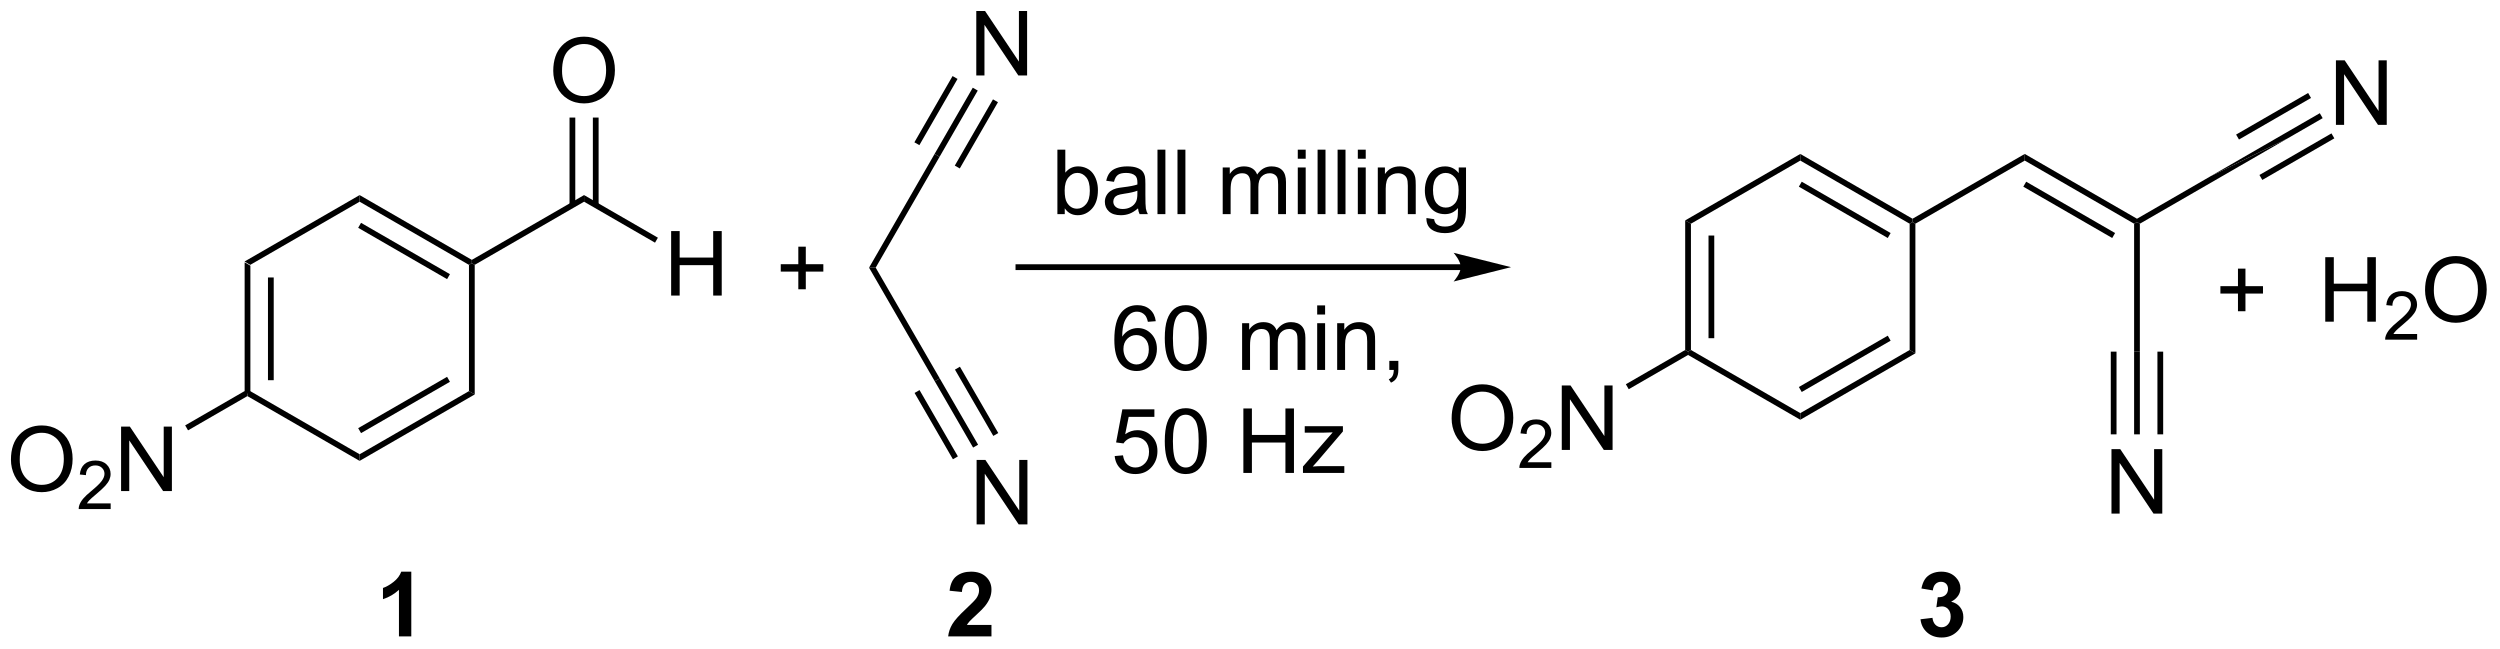 <?xml version="1.0" encoding="UTF-8"?>
<!DOCTYPE svg PUBLIC '-//W3C//DTD SVG 1.0//EN'
          'http://www.w3.org/TR/2001/REC-SVG-20010904/DTD/svg10.dtd'>
<svg stroke-dasharray="none" shape-rendering="auto" xmlns="http://www.w3.org/2000/svg" font-family="'Dialog'" text-rendering="auto" width="609" fill-opacity="1" color-interpolation="auto" color-rendering="auto" preserveAspectRatio="xMidYMid meet" font-size="12px" viewBox="0 0 609 158" fill="black" xmlns:xlink="http://www.w3.org/1999/xlink" stroke="black" image-rendering="auto" stroke-miterlimit="10" stroke-linecap="square" stroke-linejoin="miter" font-style="normal" stroke-width="1" height="158" stroke-dashoffset="0" font-weight="normal" stroke-opacity="1"
><!--Generated by the Batik Graphics2D SVG Generator--><defs id="genericDefs"
  /><g
  ><defs id="defs1"
    ><clipPath clipPathUnits="userSpaceOnUse" id="clipPath1"
      ><path d="M2.015 1.583 L230.172 1.583 L230.172 60.814 L2.015 60.814 L2.015 1.583 Z"
      /></clipPath
      ><clipPath clipPathUnits="userSpaceOnUse" id="clipPath2"
      ><path d="M-0.003 169.987 L-0.003 227.571 L221.81 227.571 L221.81 169.987 Z"
      /></clipPath
    ></defs
    ><g transform="scale(2.667,2.667) translate(-2.015,-1.583) matrix(1.029,0,0,1.029,2.018,-173.266)"
    ><path d="M21.712 193.208 L22.222 193.503 L22.222 204.717 L21.967 204.864 L21.712 204.717 ZM23.783 194.552 L23.783 203.668 L24.294 203.668 L24.294 194.552 Z" stroke="none" clip-path="url(#clipPath2)"
    /></g
    ><g transform="matrix(2.743,0,0,2.743,0.008,-466.262)"
    ><path d="M21.967 205.159 L21.967 204.864 L22.222 204.717 L31.934 210.324 L31.934 210.913 Z" stroke="none" clip-path="url(#clipPath2)"
    /></g
    ><g transform="matrix(2.743,0,0,2.743,0.008,-466.262)"
    ><path d="M31.934 210.913 L31.934 210.324 L41.645 204.717 L42.156 205.012 ZM32.061 208.447 L39.956 203.889 L39.701 203.447 L31.806 208.006 Z" stroke="none" clip-path="url(#clipPath2)"
    /></g
    ><g transform="matrix(2.743,0,0,2.743,0.008,-466.262)"
    ><path d="M42.156 205.012 L41.645 204.717 L41.645 193.503 L41.9 193.356 L42.156 193.503 Z" stroke="none" clip-path="url(#clipPath2)"
    /></g
    ><g transform="matrix(2.743,0,0,2.743,0.008,-466.262)"
    ><path d="M41.9 193.061 L41.9 193.356 L41.645 193.503 L31.934 187.896 L31.934 187.307 ZM39.956 194.331 L32.061 189.772 L31.806 190.214 L39.701 194.773 Z" stroke="none" clip-path="url(#clipPath2)"
    /></g
    ><g transform="matrix(2.743,0,0,2.743,0.008,-466.262)"
    ><path d="M31.934 187.307 L31.934 187.896 L22.222 193.503 L21.712 193.208 Z" stroke="none" clip-path="url(#clipPath2)"
    /></g
    ><g transform="matrix(2.743,0,0,2.743,0.008,-466.262)"
    ><path d="M0.969 210.804 Q0.969 209.377 1.735 208.573 Q2.5 207.765 3.711 207.765 Q4.503 207.765 5.138 208.146 Q5.776 208.523 6.11 209.2 Q6.446 209.877 6.446 210.737 Q6.446 211.609 6.094 212.297 Q5.743 212.984 5.097 213.338 Q4.454 213.692 3.706 213.692 Q2.899 213.692 2.261 213.302 Q1.625 212.909 1.297 212.234 Q0.969 211.557 0.969 210.804 ZM1.75 210.815 Q1.75 211.851 2.305 212.448 Q2.862 213.041 3.704 213.041 Q4.558 213.041 5.11 212.44 Q5.664 211.838 5.664 210.734 Q5.664 210.034 5.428 209.513 Q5.191 208.992 4.735 208.706 Q4.282 208.416 3.714 208.416 Q2.909 208.416 2.329 208.971 Q1.75 209.523 1.75 210.815 Z" stroke="none" clip-path="url(#clipPath2)"
    /></g
    ><g transform="matrix(2.743,0,0,2.743,0.008,-466.262)"
    ><path d="M9.825 214.686 L9.825 215.194 L6.985 215.194 Q6.979 215.002 7.048 214.826 Q7.155 214.537 7.394 214.256 Q7.634 213.975 8.085 213.606 Q8.784 213.031 9.03 212.695 Q9.276 212.359 9.276 212.061 Q9.276 211.748 9.052 211.533 Q8.829 211.316 8.468 211.316 Q8.087 211.316 7.858 211.545 Q7.63 211.774 7.628 212.178 L7.085 212.123 Q7.142 211.516 7.505 211.199 Q7.868 210.881 8.479 210.881 Q9.099 210.881 9.458 211.225 Q9.819 211.566 9.819 212.072 Q9.819 212.33 9.714 212.58 Q9.608 212.828 9.362 213.104 Q9.118 213.379 8.55 213.859 Q8.075 214.258 7.94 214.4 Q7.806 214.543 7.718 214.686 L9.825 214.686 Z" stroke="none" clip-path="url(#clipPath2)"
    /></g
    ><g transform="matrix(2.743,0,0,2.743,0.008,-466.262)"
    ><path d="M10.75 213.594 L10.75 207.867 L11.529 207.867 L14.536 212.362 L14.536 207.867 L15.263 207.867 L15.263 213.594 L14.484 213.594 L11.476 209.094 L11.476 213.594 L10.75 213.594 Z" stroke="none" clip-path="url(#clipPath2)"
    /></g
    ><g transform="matrix(2.743,0,0,2.743,0.008,-466.262)"
    ><path d="M21.712 204.717 L21.967 204.864 L21.967 205.159 L16.697 208.201 L16.442 207.759 Z" stroke="none" clip-path="url(#clipPath2)"
    /></g
    ><g transform="matrix(2.743,0,0,2.743,0.008,-466.262)"
    ><path d="M42.156 193.503 L41.9 193.356 L41.9 193.061 L51.867 187.307 L51.867 187.896 Z" stroke="none" clip-path="url(#clipPath2)"
    /></g
    ><g transform="matrix(2.743,0,0,2.743,0.008,-466.262)"
    ><path d="M59.6 196.231 L59.6 190.504 L60.357 190.504 L60.357 192.856 L63.334 192.856 L63.334 190.504 L64.092 190.504 L64.092 196.231 L63.334 196.231 L63.334 193.53 L60.357 193.53 L60.357 196.231 L59.6 196.231 Z" stroke="none" clip-path="url(#clipPath2)"
    /></g
    ><g transform="matrix(2.743,0,0,2.743,0.008,-466.262)"
    ><path d="M51.867 187.896 L51.867 187.307 L58.423 191.092 L58.168 191.534 Z" stroke="none" clip-path="url(#clipPath2)"
    /></g
    ><g transform="matrix(2.743,0,0,2.743,0.008,-466.262)"
    ><path d="M49.13 176.279 Q49.13 174.851 49.896 174.047 Q50.661 173.239 51.872 173.239 Q52.664 173.239 53.3 173.62 Q53.938 173.997 54.271 174.674 Q54.607 175.351 54.607 176.211 Q54.607 177.083 54.255 177.771 Q53.904 178.458 53.258 178.812 Q52.615 179.167 51.867 179.167 Q51.06 179.167 50.422 178.776 Q49.786 178.383 49.458 177.708 Q49.13 177.031 49.13 176.279 ZM49.911 176.289 Q49.911 177.325 50.466 177.922 Q51.023 178.516 51.865 178.516 Q52.719 178.516 53.271 177.914 Q53.825 177.312 53.825 176.208 Q53.825 175.508 53.589 174.987 Q53.352 174.466 52.896 174.18 Q52.443 173.891 51.875 173.891 Q51.07 173.891 50.49 174.445 Q49.911 174.997 49.911 176.289 Z" stroke="none" clip-path="url(#clipPath2)"
    /></g
    ><g transform="matrix(2.743,0,0,2.743,0.008,-466.262)"
    ><path d="M53.158 188.199 L53.158 180.423 L52.648 180.423 L52.648 188.199 ZM51.087 188.199 L51.087 180.423 L50.576 180.423 L50.576 188.199 Z" stroke="none" clip-path="url(#clipPath2)"
    /></g
    ><g transform="matrix(2.743,0,0,2.743,0.008,-466.262)"
    ><path d="M70.894 195.673 L70.894 194.103 L69.334 194.103 L69.334 193.446 L70.894 193.446 L70.894 191.889 L71.558 191.889 L71.558 193.446 L73.116 193.446 L73.116 194.103 L71.558 194.103 L71.558 195.673 L70.894 195.673 Z" stroke="none" clip-path="url(#clipPath2)"
    /></g
    ><g transform="matrix(2.743,0,0,2.743,0.008,-466.262)"
    ><path d="M77.765 193.752 L77.176 193.753 L82.996 183.654 L83.439 183.909 Z" stroke="none" clip-path="url(#clipPath2)"
    /></g
    ><g transform="matrix(2.743,0,0,2.743,0.008,-466.262)"
    ><path d="M77.176 193.753 L77.765 193.752 L83.453 203.587 L83.011 203.843 Z" stroke="none" clip-path="url(#clipPath2)"
    /></g
    ><g transform="matrix(2.743,0,0,2.743,0.008,-466.262)"
    ><path d="M129.726 193.454 L90.439 193.454 L90.184 193.454 L90.184 193.964 L90.439 193.964 L129.726 193.964 L129.981 193.964 L129.981 193.454 L129.726 193.454 ZM134.19 193.709 L129.088 192.433 C129.088 192.433 129.726 193.151 129.726 193.709 C129.726 194.267 129.088 194.984 129.088 194.984 Z" stroke="none" clip-path="url(#clipPath2)"
    /></g
    ><g transform="matrix(2.743,0,0,2.743,0.008,-466.262)"
    ><path d="M149.655 189.555 L150.166 189.85 L150.166 201.064 L149.91 201.211 L149.655 201.064 ZM151.727 190.899 L151.727 200.015 L152.237 200.015 L152.237 190.899 Z" stroke="none" clip-path="url(#clipPath2)"
    /></g
    ><g transform="matrix(2.743,0,0,2.743,0.008,-466.262)"
    ><path d="M149.91 201.506 L149.91 201.211 L150.166 201.064 L159.877 206.671 L159.877 207.26 Z" stroke="none" clip-path="url(#clipPath2)"
    /></g
    ><g transform="matrix(2.743,0,0,2.743,0.008,-466.262)"
    ><path d="M159.877 207.26 L159.877 206.671 L169.589 201.064 L170.099 201.358 ZM160.005 204.794 L167.9 200.236 L167.645 199.794 L159.75 204.352 Z" stroke="none" clip-path="url(#clipPath2)"
    /></g
    ><g transform="matrix(2.743,0,0,2.743,0.008,-466.262)"
    ><path d="M170.099 201.358 L169.589 201.064 L169.589 189.85 L169.844 189.702 L170.099 189.85 Z" stroke="none" clip-path="url(#clipPath2)"
    /></g
    ><g transform="matrix(2.743,0,0,2.743,0.008,-466.262)"
    ><path d="M169.844 189.408 L169.844 189.702 L169.589 189.85 L159.877 184.243 L159.877 183.654 ZM167.9 190.678 L160.005 186.119 L159.75 186.561 L167.645 191.119 Z" stroke="none" clip-path="url(#clipPath2)"
    /></g
    ><g transform="matrix(2.743,0,0,2.743,0.008,-466.262)"
    ><path d="M159.877 183.654 L159.877 184.243 L150.166 189.85 L149.655 189.555 Z" stroke="none" clip-path="url(#clipPath2)"
    /></g
    ><g transform="matrix(2.743,0,0,2.743,0.008,-466.262)"
    ><path d="M128.913 207.151 Q128.913 205.724 129.678 204.92 Q130.444 204.112 131.655 204.112 Q132.447 204.112 133.082 204.493 Q133.72 204.87 134.053 205.547 Q134.389 206.224 134.389 207.084 Q134.389 207.956 134.038 208.643 Q133.686 209.331 133.04 209.685 Q132.397 210.039 131.65 210.039 Q130.842 210.039 130.204 209.649 Q129.569 209.256 129.241 208.581 Q128.913 207.904 128.913 207.151 ZM129.694 207.162 Q129.694 208.198 130.249 208.795 Q130.806 209.388 131.647 209.388 Q132.501 209.388 133.053 208.787 Q133.608 208.185 133.608 207.081 Q133.608 206.381 133.371 205.86 Q133.134 205.339 132.678 205.052 Q132.225 204.763 131.657 204.763 Q130.853 204.763 130.272 205.318 Q129.694 205.87 129.694 207.162 Z" stroke="none" clip-path="url(#clipPath2)"
    /></g
    ><g transform="matrix(2.743,0,0,2.743,0.008,-466.262)"
    ><path d="M137.769 211.033 L137.769 211.54 L134.929 211.54 Q134.923 211.349 134.991 211.173 Q135.099 210.884 135.337 210.603 Q135.577 210.322 136.029 209.952 Q136.728 209.378 136.974 209.042 Q137.22 208.706 137.22 208.408 Q137.22 208.095 136.995 207.88 Q136.773 207.663 136.411 207.663 Q136.03 207.663 135.802 207.892 Q135.573 208.12 135.571 208.525 L135.029 208.47 Q135.085 207.863 135.448 207.546 Q135.812 207.228 136.423 207.228 Q137.042 207.228 137.402 207.572 Q137.763 207.913 137.763 208.419 Q137.763 208.677 137.657 208.927 Q137.552 209.175 137.306 209.451 Q137.062 209.726 136.493 210.206 Q136.019 210.605 135.884 210.747 Q135.749 210.89 135.661 211.033 L137.769 211.033 Z" stroke="none" clip-path="url(#clipPath2)"
    /></g
    ><g transform="matrix(2.743,0,0,2.743,0.008,-466.262)"
    ><path d="M138.694 209.94 L138.694 204.214 L139.472 204.214 L142.48 208.709 L142.48 204.214 L143.207 204.214 L143.207 209.94 L142.428 209.94 L139.42 205.44 L139.42 209.94 L138.694 209.94 Z" stroke="none" clip-path="url(#clipPath2)"
    /></g
    ><g transform="matrix(2.743,0,0,2.743,0.008,-466.262)"
    ><path d="M149.655 201.064 L149.91 201.211 L149.91 201.506 L144.641 204.548 L144.386 204.106 Z" stroke="none" clip-path="url(#clipPath2)"
    /></g
    ><g transform="matrix(2.743,0,0,2.743,0.008,-466.262)"
    ><path d="M170.099 189.85 L169.844 189.702 L169.844 189.408 L179.811 183.654 L179.811 184.243 Z" stroke="none" clip-path="url(#clipPath2)"
    /></g
    ><g transform="matrix(2.743,0,0,2.743,0.008,-466.262)"
    ><path d="M179.811 184.243 L179.811 183.654 L189.778 189.408 L189.778 189.702 L189.523 189.85 ZM179.683 186.561 L187.578 191.119 L187.834 190.678 L179.938 186.119 Z" stroke="none" clip-path="url(#clipPath2)"
    /></g
    ><g transform="matrix(2.743,0,0,2.743,0.008,-466.262)"
    ><path d="M189.523 189.85 L189.778 189.702 L190.033 189.85 L190.033 201.211 L189.523 201.211 Z" stroke="none" clip-path="url(#clipPath2)"
    /></g
    ><g transform="matrix(2.743,0,0,2.743,0.008,-466.262)"
    ><path d="M190.033 189.85 L189.778 189.702 L189.778 189.408 L196.34 185.619 L203.149 182.277 Z" stroke="none" clip-path="url(#clipPath2)"
    /></g
    ><g transform="matrix(2.743,0,0,2.743,0.008,-466.262)"
    ><path d="M86.699 176.685 L86.699 170.959 L87.478 170.959 L90.485 175.454 L90.485 170.959 L91.212 170.959 L91.212 176.685 L90.433 176.685 L87.425 172.185 L87.425 176.685 L86.699 176.685 Z" stroke="none" clip-path="url(#clipPath2)"
    /></g
    ><g transform="matrix(2.743,0,0,2.743,0.008,-466.262)"
    ><path d="M83.439 183.909 L82.996 183.654 L86.387 177.771 L86.829 178.026 ZM81.644 182.874 L85.034 176.992 L84.593 176.737 L81.202 182.62 ZM85.233 184.943 L88.624 179.06 L88.182 178.806 L84.791 184.689 Z" stroke="none" clip-path="url(#clipPath2)"
    /></g
    ><g transform="matrix(2.743,0,0,2.743,0.008,-466.262)"
    ><path d="M86.728 216.553 L86.728 210.826 L87.506 210.826 L90.514 215.321 L90.514 210.826 L91.241 210.826 L91.241 216.553 L90.462 216.553 L87.454 212.053 L87.454 216.553 L86.728 216.553 Z" stroke="none" clip-path="url(#clipPath2)"
    /></g
    ><g transform="matrix(2.743,0,0,2.743,0.008,-466.262)"
    ><path d="M83.011 203.843 L83.453 203.587 L86.859 209.477 L86.417 209.732 ZM84.804 202.806 L88.21 208.695 L88.652 208.44 L85.246 202.55 ZM81.218 204.88 L84.624 210.769 L85.065 210.514 L81.659 204.624 Z" stroke="none" clip-path="url(#clipPath2)"
    /></g
    ><g transform="matrix(2.743,0,0,2.743,0.008,-466.262)"
    ><path d="M207.446 181.069 L207.446 175.342 L208.224 175.342 L211.232 179.837 L211.232 175.342 L211.959 175.342 L211.959 181.069 L211.18 181.069 L208.172 176.569 L208.172 181.069 L207.446 181.069 Z" stroke="none" clip-path="url(#clipPath2)"
    /></g
    ><g transform="matrix(2.743,0,0,2.743,0.008,-466.262)"
    ><path d="M203.149 182.277 L196.34 185.619 L206.014 180.034 L206.269 180.476 ZM198.836 182.375 L205.233 178.682 L204.978 178.24 L198.581 181.933 ZM200.908 185.963 L207.305 182.27 L207.05 181.828 L200.653 185.521 Z" stroke="none" clip-path="url(#clipPath2)"
    /></g
    ><g transform="matrix(2.743,0,0,2.743,0.008,-466.262)"
    ><path d="M187.512 215.595 L187.512 209.868 L188.291 209.868 L191.298 214.363 L191.298 209.868 L192.025 209.868 L192.025 215.595 L191.246 215.595 L188.238 211.095 L188.238 215.595 L187.512 215.595 Z" stroke="none" clip-path="url(#clipPath2)"
    /></g
    ><g transform="matrix(2.743,0,0,2.743,0.008,-466.262)"
    ><path d="M189.523 201.211 L190.033 201.211 L190.033 208.556 L189.523 208.556 ZM191.594 201.211 L191.594 208.556 L192.104 208.556 L192.104 201.211 ZM187.451 201.211 L187.451 208.556 L187.961 208.556 L187.961 201.211 Z" stroke="none" clip-path="url(#clipPath2)"
    /></g
    ><g transform="matrix(2.743,0,0,2.743,0.008,-466.262)"
    ><path d="M94.556 189.001 L93.902 189.001 L93.902 183.274 L94.605 183.274 L94.605 185.316 Q95.05 184.759 95.743 184.759 Q96.126 184.759 96.467 184.913 Q96.808 185.066 97.03 185.347 Q97.251 185.626 97.376 186.022 Q97.501 186.415 97.501 186.863 Q97.501 187.931 96.972 188.514 Q96.446 189.095 95.707 189.095 Q94.972 189.095 94.556 188.48 L94.556 189.001 ZM94.548 186.894 Q94.548 187.642 94.751 187.972 Q95.082 188.517 95.649 188.517 Q96.11 188.517 96.446 188.116 Q96.782 187.715 96.782 186.923 Q96.782 186.111 96.459 185.725 Q96.136 185.337 95.681 185.337 Q95.22 185.337 94.884 185.738 Q94.548 186.137 94.548 186.894 ZM101.062 188.488 Q100.672 188.821 100.31 188.959 Q99.95 189.095 99.536 189.095 Q98.851 189.095 98.484 188.762 Q98.117 188.426 98.117 187.907 Q98.117 187.603 98.255 187.35 Q98.395 187.097 98.62 186.946 Q98.843 186.793 99.125 186.715 Q99.333 186.66 99.75 186.611 Q100.601 186.509 101.005 186.368 Q101.007 186.222 101.007 186.183 Q101.007 185.754 100.81 185.579 Q100.539 185.34 100.007 185.34 Q99.513 185.34 99.276 185.514 Q99.039 185.689 98.927 186.129 L98.239 186.035 Q98.333 185.595 98.547 185.324 Q98.763 185.051 99.169 184.905 Q99.575 184.759 100.109 184.759 Q100.64 184.759 100.971 184.884 Q101.304 185.009 101.461 185.199 Q101.617 185.387 101.679 185.676 Q101.716 185.855 101.716 186.324 L101.716 187.262 Q101.716 188.243 101.76 188.504 Q101.804 188.762 101.937 189.001 L101.203 189.001 Q101.093 188.782 101.062 188.488 ZM101.005 186.918 Q100.622 187.074 99.856 187.183 Q99.422 187.246 99.242 187.324 Q99.062 187.402 98.963 187.553 Q98.867 187.704 98.867 187.887 Q98.867 188.168 99.08 188.355 Q99.294 188.543 99.703 188.543 Q100.109 188.543 100.424 188.366 Q100.742 188.189 100.89 187.879 Q101.005 187.642 101.005 187.176 L101.005 186.918 ZM102.79 189.001 L102.79 183.274 L103.493 183.274 L103.493 189.001 L102.79 189.001 ZM104.567 189.001 L104.567 183.274 L105.27 183.274 L105.27 189.001 L104.567 189.001 ZM108.583 189.001 L108.583 184.853 L109.211 184.853 L109.211 185.433 Q109.406 185.129 109.729 184.944 Q110.054 184.759 110.468 184.759 Q110.929 184.759 111.224 184.952 Q111.52 185.142 111.64 185.486 Q112.132 184.759 112.922 184.759 Q113.539 184.759 113.87 185.1 Q114.203 185.441 114.203 186.152 L114.203 189.001 L113.505 189.001 L113.505 186.387 Q113.505 185.965 113.435 185.78 Q113.367 185.595 113.187 185.483 Q113.007 185.368 112.765 185.368 Q112.328 185.368 112.039 185.66 Q111.75 185.949 111.75 186.59 L111.75 189.001 L111.047 189.001 L111.047 186.306 Q111.047 185.837 110.875 185.603 Q110.703 185.368 110.312 185.368 Q110.015 185.368 109.763 185.524 Q109.513 185.681 109.398 185.983 Q109.286 186.282 109.286 186.847 L109.286 189.001 L108.583 189.001 ZM115.25 184.082 L115.25 183.274 L115.953 183.274 L115.953 184.082 L115.25 184.082 ZM115.25 189.001 L115.25 184.853 L115.953 184.853 L115.953 189.001 L115.25 189.001 ZM117.009 189.001 L117.009 183.274 L117.712 183.274 L117.712 189.001 L117.009 189.001 ZM118.786 189.001 L118.786 183.274 L119.489 183.274 L119.489 189.001 L118.786 189.001 ZM120.582 184.082 L120.582 183.274 L121.285 183.274 L121.285 184.082 L120.582 184.082 ZM120.582 189.001 L120.582 184.853 L121.285 184.853 L121.285 189.001 L120.582 189.001 ZM122.356 189.001 L122.356 184.853 L122.989 184.853 L122.989 185.441 Q123.445 184.759 124.31 184.759 Q124.685 184.759 124.997 184.894 Q125.312 185.027 125.468 185.246 Q125.625 185.465 125.687 185.767 Q125.726 185.962 125.726 186.449 L125.726 189.001 L125.023 189.001 L125.023 186.478 Q125.023 186.048 124.94 185.834 Q124.859 185.621 124.651 185.496 Q124.442 185.368 124.161 185.368 Q123.711 185.368 123.385 185.655 Q123.06 185.939 123.06 186.736 L123.06 189.001 L122.356 189.001 ZM126.675 189.345 L127.36 189.446 Q127.402 189.764 127.597 189.907 Q127.86 190.103 128.314 190.103 Q128.8 190.103 129.066 189.907 Q129.332 189.712 129.425 189.361 Q129.48 189.147 129.478 188.457 Q129.017 189.001 128.329 189.001 Q127.472 189.001 127.004 188.384 Q126.535 187.767 126.535 186.902 Q126.535 186.308 126.748 185.808 Q126.965 185.306 127.373 185.032 Q127.782 184.759 128.332 184.759 Q129.066 184.759 129.543 185.353 L129.543 184.853 L130.191 184.853 L130.191 188.439 Q130.191 189.407 129.993 189.811 Q129.798 190.217 129.368 190.452 Q128.941 190.686 128.316 190.686 Q127.574 190.686 127.116 190.35 Q126.66 190.017 126.675 189.345 ZM127.259 186.853 Q127.259 187.668 127.582 188.043 Q127.907 188.418 128.394 188.418 Q128.879 188.418 129.207 188.045 Q129.535 187.673 129.535 186.876 Q129.535 186.113 129.196 185.728 Q128.86 185.34 128.384 185.34 Q127.915 185.34 127.587 185.722 Q127.259 186.103 127.259 186.853 Z" stroke="none" clip-path="url(#clipPath2)"
    /></g
    ><g transform="matrix(2.743,0,0,2.743,0.008,-466.262)"
    ><path d="M102.638 198.507 L101.938 198.562 Q101.844 198.148 101.672 197.96 Q101.388 197.661 100.969 197.661 Q100.633 197.661 100.381 197.849 Q100.047 198.091 99.855 198.557 Q99.665 199.02 99.657 199.88 Q99.912 199.492 100.279 199.304 Q100.646 199.117 101.047 199.117 Q101.751 199.117 102.245 199.635 Q102.74 200.153 102.74 200.974 Q102.74 201.513 102.506 201.976 Q102.274 202.437 101.868 202.685 Q101.461 202.932 100.946 202.932 Q100.068 202.932 99.513 202.286 Q98.959 201.638 98.959 200.153 Q98.959 198.492 99.571 197.739 Q100.107 197.083 101.013 197.083 Q101.688 197.083 102.12 197.463 Q102.552 197.841 102.638 198.507 ZM99.766 200.976 Q99.766 201.341 99.92 201.674 Q100.076 202.005 100.352 202.179 Q100.631 202.351 100.935 202.351 Q101.381 202.351 101.701 201.992 Q102.021 201.632 102.021 201.015 Q102.021 200.421 101.704 200.08 Q101.388 199.739 100.907 199.739 Q100.43 199.739 100.097 200.08 Q99.766 200.421 99.766 200.976 ZM103.439 200.007 Q103.439 198.992 103.648 198.375 Q103.856 197.755 104.267 197.419 Q104.681 197.083 105.306 197.083 Q105.767 197.083 106.114 197.268 Q106.463 197.453 106.689 197.804 Q106.916 198.153 107.043 198.656 Q107.174 199.156 107.174 200.007 Q107.174 201.015 106.965 201.635 Q106.76 202.255 106.346 202.593 Q105.934 202.932 105.306 202.932 Q104.478 202.932 104.004 202.335 Q103.439 201.622 103.439 200.007 ZM104.161 200.007 Q104.161 201.419 104.491 201.885 Q104.822 202.351 105.306 202.351 Q105.791 202.351 106.119 201.882 Q106.45 201.414 106.45 200.007 Q106.45 198.593 106.119 198.13 Q105.791 197.664 105.299 197.664 Q104.814 197.664 104.525 198.075 Q104.161 198.599 104.161 200.007 ZM110.306 202.833 L110.306 198.685 L110.934 198.685 L110.934 199.265 Q111.129 198.96 111.452 198.776 Q111.778 198.591 112.192 198.591 Q112.653 198.591 112.947 198.783 Q113.244 198.974 113.364 199.317 Q113.856 198.591 114.645 198.591 Q115.262 198.591 115.593 198.932 Q115.926 199.273 115.926 199.984 L115.926 202.833 L115.228 202.833 L115.228 200.218 Q115.228 199.796 115.158 199.612 Q115.09 199.427 114.911 199.315 Q114.731 199.2 114.489 199.2 Q114.051 199.2 113.762 199.492 Q113.473 199.781 113.473 200.421 L113.473 202.833 L112.77 202.833 L112.77 200.138 Q112.77 199.669 112.598 199.435 Q112.426 199.2 112.036 199.2 Q111.739 199.2 111.486 199.356 Q111.236 199.513 111.121 199.815 Q111.01 200.114 111.01 200.679 L111.01 202.833 L110.306 202.833 ZM116.973 197.914 L116.973 197.106 L117.676 197.106 L117.676 197.914 L116.973 197.914 ZM116.973 202.833 L116.973 198.685 L117.676 198.685 L117.676 202.833 L116.973 202.833 ZM118.748 202.833 L118.748 198.685 L119.381 198.685 L119.381 199.273 Q119.836 198.591 120.701 198.591 Q121.076 198.591 121.388 198.726 Q121.704 198.859 121.86 199.078 Q122.016 199.296 122.079 199.599 Q122.118 199.794 122.118 200.281 L122.118 202.833 L121.415 202.833 L121.415 200.31 Q121.415 199.88 121.331 199.666 Q121.251 199.453 121.042 199.328 Q120.834 199.2 120.552 199.2 Q120.102 199.2 119.776 199.487 Q119.451 199.77 119.451 200.567 L119.451 202.833 L118.748 202.833 ZM123.379 202.833 L123.379 202.031 L124.181 202.031 L124.181 202.833 Q124.181 203.276 124.025 203.546 Q123.869 203.817 123.528 203.966 L123.332 203.666 Q123.556 203.567 123.661 203.377 Q123.767 203.19 123.778 202.833 L123.379 202.833 Z" stroke="none" clip-path="url(#clipPath2)"
    /></g
    ><g transform="matrix(2.743,0,0,2.743,0.008,-466.262)"
    ><path d="M98.99 210.483 L99.727 210.42 Q99.81 210.959 100.107 211.23 Q100.407 211.501 100.829 211.501 Q101.336 211.501 101.688 211.118 Q102.04 210.736 102.04 210.103 Q102.04 209.501 101.701 209.155 Q101.365 208.806 100.818 208.806 Q100.477 208.806 100.204 208.962 Q99.93 209.116 99.774 209.361 L99.115 209.275 L99.67 206.334 L102.516 206.334 L102.516 207.006 L100.232 207.006 L99.922 208.545 Q100.438 208.186 101.006 208.186 Q101.756 208.186 102.271 208.707 Q102.787 209.225 102.787 210.04 Q102.787 210.819 102.334 211.384 Q101.782 212.082 100.829 212.082 Q100.047 212.082 99.552 211.644 Q99.06 211.204 98.99 210.483 ZM103.439 209.157 Q103.439 208.142 103.648 207.525 Q103.856 206.905 104.267 206.569 Q104.681 206.233 105.306 206.233 Q105.767 206.233 106.114 206.418 Q106.463 206.603 106.689 206.954 Q106.916 207.303 107.043 207.806 Q107.174 208.306 107.174 209.157 Q107.174 210.165 106.965 210.785 Q106.76 211.405 106.346 211.743 Q105.934 212.082 105.306 212.082 Q104.478 212.082 104.004 211.486 Q103.439 210.772 103.439 209.157 ZM104.161 209.157 Q104.161 210.569 104.491 211.035 Q104.822 211.501 105.306 211.501 Q105.791 211.501 106.119 211.032 Q106.45 210.564 106.45 209.157 Q106.45 207.743 106.119 207.28 Q105.791 206.814 105.299 206.814 Q104.814 206.814 104.525 207.225 Q104.161 207.749 104.161 209.157 ZM110.418 211.983 L110.418 206.256 L111.176 206.256 L111.176 208.608 L114.153 208.608 L114.153 206.256 L114.911 206.256 L114.911 211.983 L114.153 211.983 L114.153 209.282 L111.176 209.282 L111.176 211.983 L110.418 211.983 ZM115.711 211.983 L115.711 211.413 L118.352 208.381 Q117.904 208.405 117.56 208.405 L115.868 208.405 L115.868 207.834 L119.258 207.834 L119.258 208.298 L117.013 210.931 L116.579 211.413 Q117.052 211.376 117.467 211.376 L119.383 211.376 L119.383 211.983 L115.711 211.983 Z" stroke="none" clip-path="url(#clipPath2)"
    /></g
    ><g transform="matrix(2.743,0,0,2.743,0.008,-466.262)"
    ><path d="M198.746 197.623 L198.746 196.053 L197.186 196.053 L197.186 195.396 L198.746 195.396 L198.746 193.839 L199.411 193.839 L199.411 195.396 L200.968 195.396 L200.968 196.053 L199.411 196.053 L199.411 197.623 L198.746 197.623 ZM206.499 198.55 L206.499 192.823 L207.257 192.823 L207.257 195.175 L210.233 195.175 L210.233 192.823 L210.991 192.823 L210.991 198.55 L210.233 198.55 L210.233 195.85 L207.257 195.85 L207.257 198.55 L206.499 198.55 Z" stroke="none" clip-path="url(#clipPath2)"
    /></g
    ><g transform="matrix(2.743,0,0,2.743,0.008,-466.262)"
    ><path d="M214.657 199.642 L214.657 200.15 L211.817 200.15 Q211.811 199.959 211.88 199.783 Q211.987 199.494 212.226 199.213 Q212.466 198.931 212.917 198.562 Q213.616 197.988 213.862 197.652 Q214.108 197.316 214.108 197.017 Q214.108 196.705 213.884 196.49 Q213.661 196.273 213.3 196.273 Q212.919 196.273 212.69 196.502 Q212.462 196.73 212.46 197.135 L211.917 197.08 Q211.974 196.472 212.337 196.156 Q212.7 195.838 213.311 195.838 Q213.931 195.838 214.29 196.181 Q214.651 196.523 214.651 197.029 Q214.651 197.287 214.546 197.537 Q214.44 197.785 214.194 198.06 Q213.95 198.336 213.382 198.816 Q212.907 199.215 212.772 199.357 Q212.638 199.5 212.55 199.642 L214.657 199.642 Z" stroke="none" clip-path="url(#clipPath2)"
    /></g
    ><g transform="matrix(2.743,0,0,2.743,0.008,-466.262)"
    ><path d="M215.361 195.761 Q215.361 194.334 216.126 193.529 Q216.892 192.722 218.103 192.722 Q218.895 192.722 219.53 193.102 Q220.168 193.48 220.501 194.157 Q220.837 194.834 220.837 195.693 Q220.837 196.566 220.486 197.253 Q220.134 197.941 219.488 198.295 Q218.845 198.649 218.098 198.649 Q217.29 198.649 216.652 198.258 Q216.017 197.865 215.689 197.191 Q215.361 196.513 215.361 195.761 ZM216.142 195.771 Q216.142 196.808 216.697 197.404 Q217.254 197.998 218.095 197.998 Q218.949 197.998 219.501 197.396 Q220.056 196.795 220.056 195.691 Q220.056 194.99 219.819 194.469 Q219.582 193.948 219.126 193.662 Q218.673 193.373 218.106 193.373 Q217.301 193.373 216.72 193.928 Q216.142 194.48 216.142 195.771 Z" stroke="none" clip-path="url(#clipPath2)"
    /></g
    ><g transform="matrix(2.743,0,0,2.743,0.008,-466.262)"
    ><path d="M36.523 226.5 L35.427 226.5 L35.427 222.362 Q34.825 222.924 34.008 223.195 L34.008 222.198 Q34.438 222.057 34.94 221.667 Q35.445 221.273 35.633 220.75 L36.523 220.75 L36.523 226.5 Z" stroke="none" clip-path="url(#clipPath2)"
    /></g
    ><g transform="matrix(2.743,0,0,2.743,0.008,-466.262)"
    ><path d="M88.047 225.479 L88.047 226.5 L84.201 226.5 Q84.263 225.922 84.576 225.404 Q84.888 224.885 85.81 224.031 Q86.552 223.339 86.719 223.094 Q86.945 222.753 86.945 222.422 Q86.945 222.055 86.747 221.857 Q86.552 221.659 86.203 221.659 Q85.859 221.659 85.656 221.867 Q85.453 222.073 85.422 222.555 L84.328 222.445 Q84.427 221.539 84.943 221.146 Q85.458 220.75 86.232 220.75 Q87.078 220.75 87.562 221.208 Q88.047 221.664 88.047 222.344 Q88.047 222.729 87.909 223.081 Q87.771 223.43 87.469 223.812 Q87.271 224.065 86.75 224.542 Q86.232 225.018 86.091 225.174 Q85.953 225.331 85.867 225.479 L88.047 225.479 Z" stroke="none" clip-path="url(#clipPath2)"
    /></g
    ><g transform="matrix(2.743,0,0,2.743,0.008,-466.262)"
    ><path d="M170.552 224.979 L171.615 224.852 Q171.664 225.258 171.885 225.474 Q172.109 225.688 172.427 225.688 Q172.766 225.688 172.997 225.43 Q173.232 225.172 173.232 224.734 Q173.232 224.32 173.008 224.078 Q172.786 223.836 172.466 223.836 Q172.255 223.836 171.961 223.917 L172.083 223.023 Q172.529 223.034 172.763 222.831 Q172.997 222.625 172.997 222.284 Q172.997 221.995 172.826 221.823 Q172.654 221.651 172.367 221.651 Q172.086 221.651 171.885 221.846 Q171.688 222.042 171.646 222.417 L170.633 222.245 Q170.74 221.727 170.951 221.417 Q171.164 221.104 171.544 220.927 Q171.927 220.75 172.398 220.75 Q173.208 220.75 173.695 221.266 Q174.099 221.688 174.099 222.219 Q174.099 222.971 173.273 223.422 Q173.766 223.526 174.06 223.893 Q174.357 224.26 174.357 224.781 Q174.357 225.534 173.805 226.068 Q173.255 226.599 172.435 226.599 Q171.656 226.599 171.143 226.151 Q170.633 225.703 170.552 224.979 Z" stroke="none" clip-path="url(#clipPath2)"
    /></g
  ></g
></svg
>
